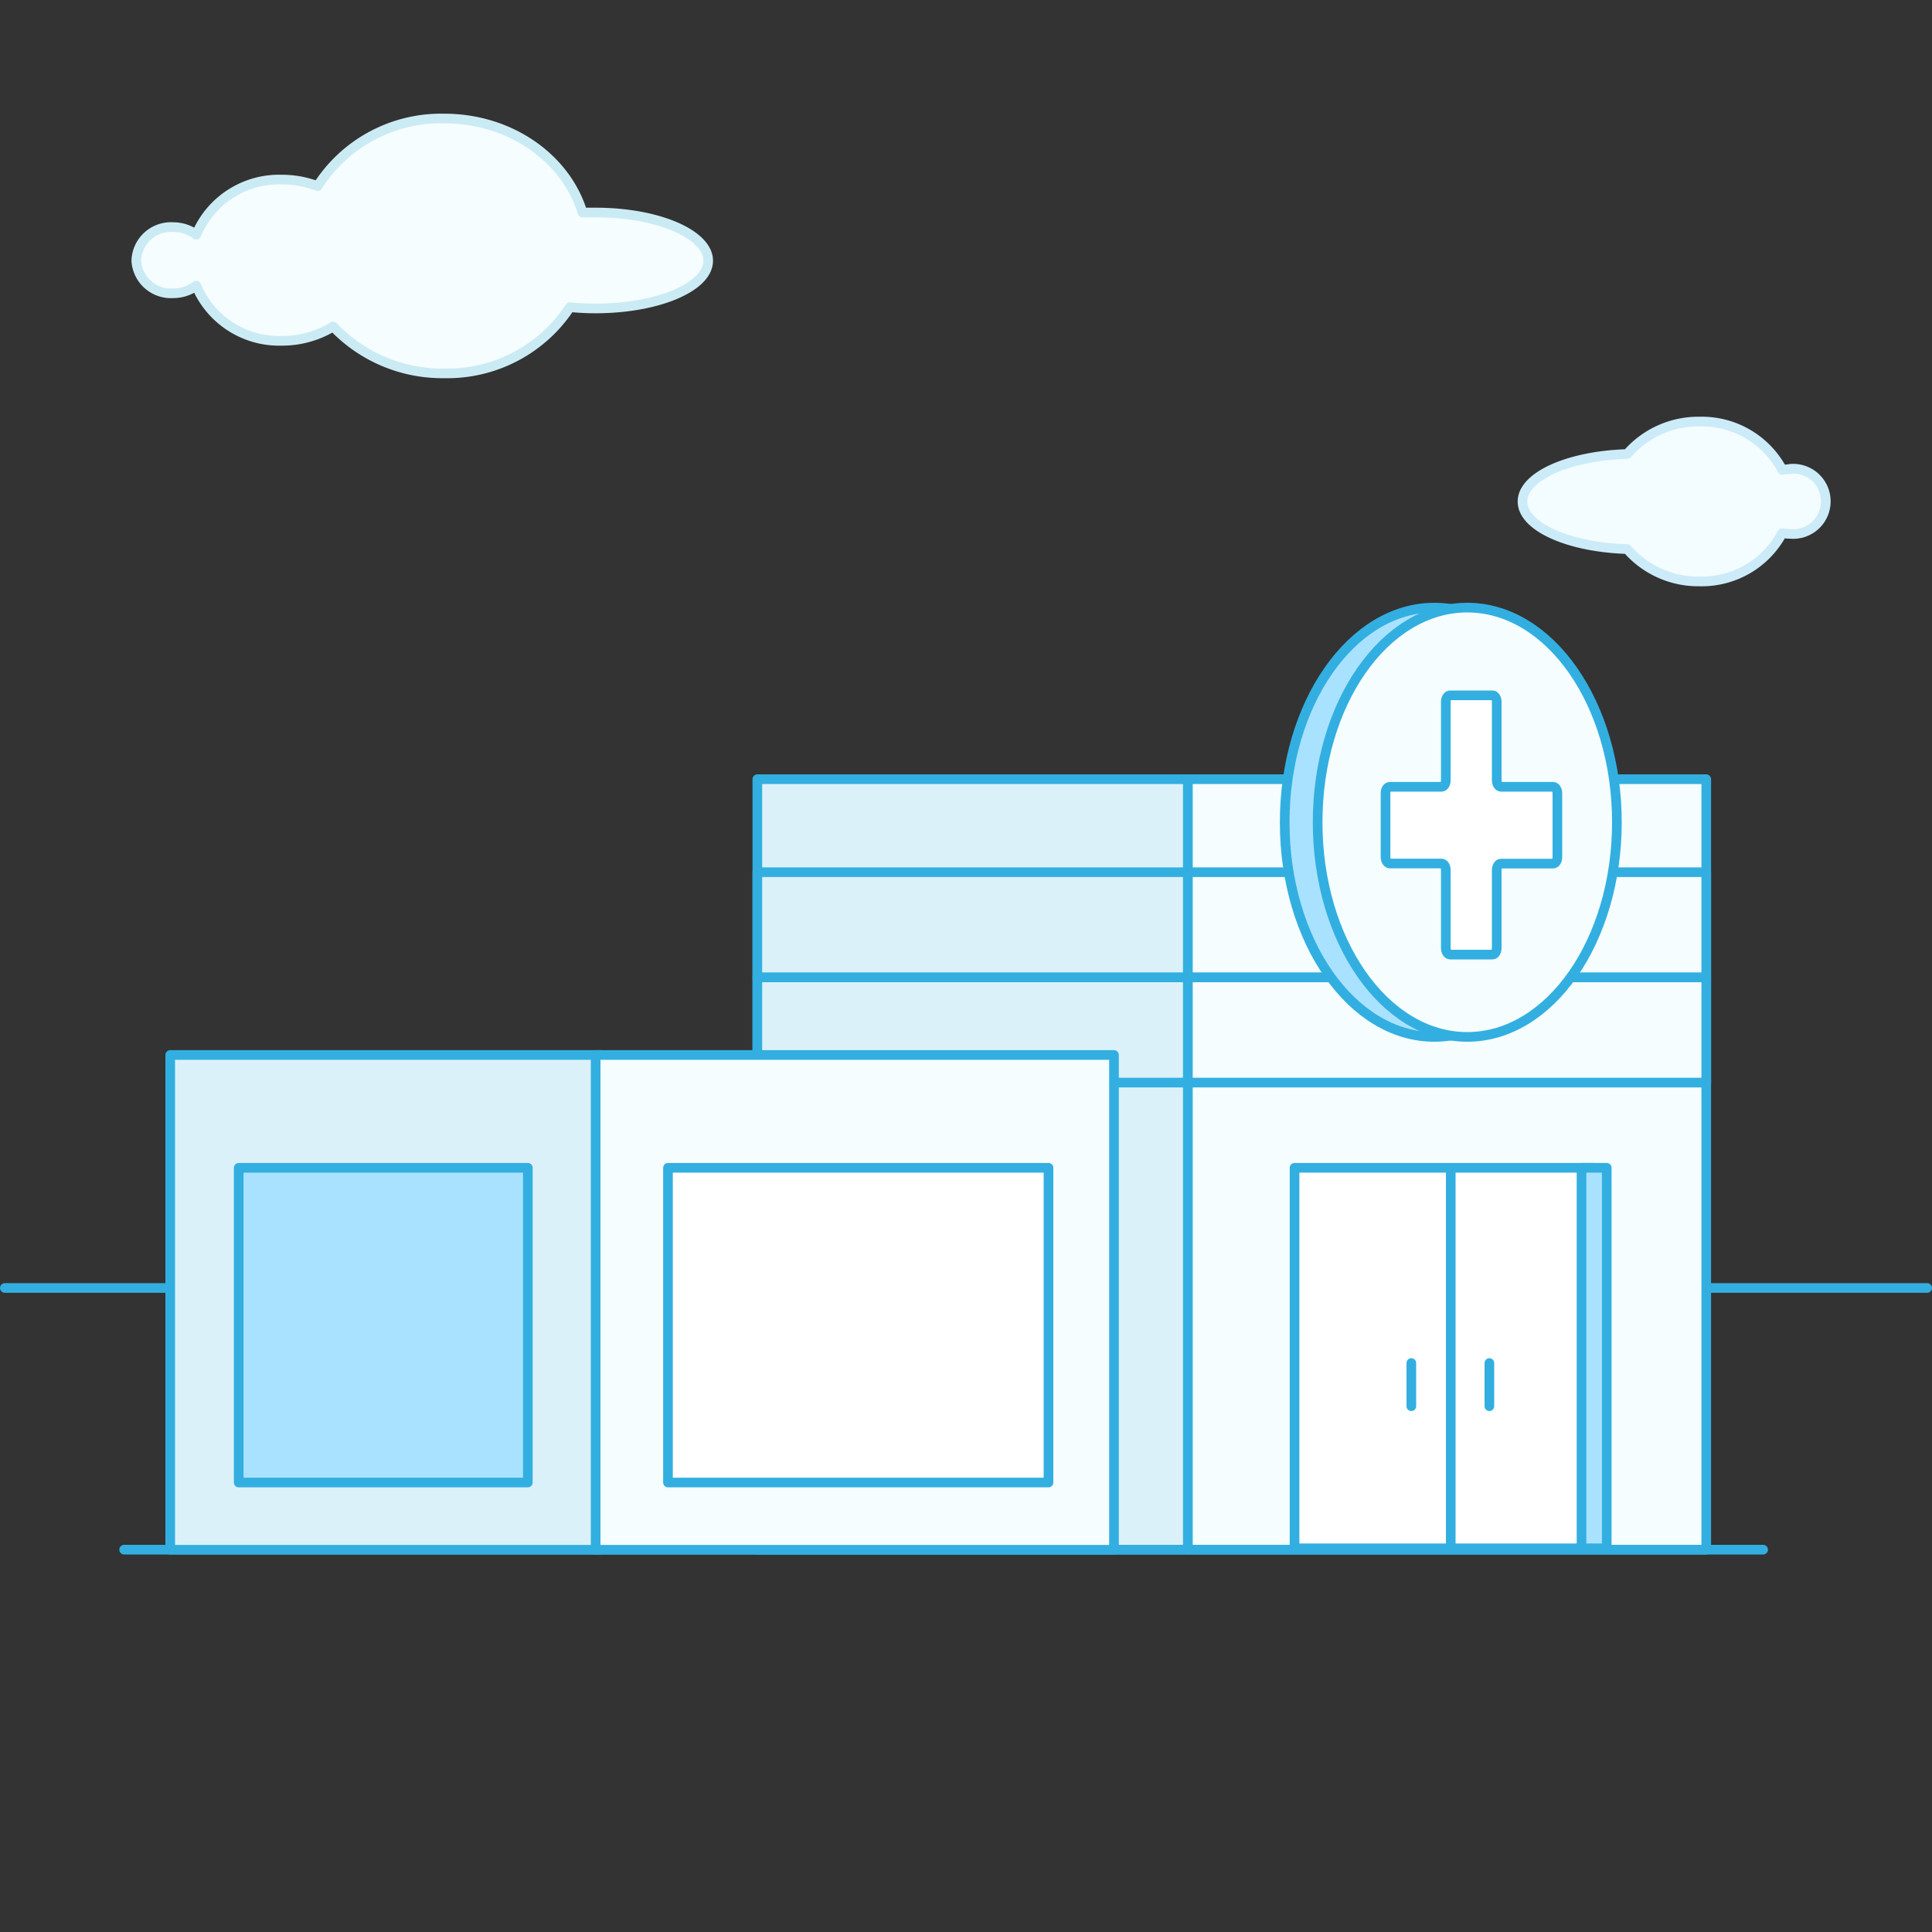 <svg id="Layer_1" data-name="Layer 1" xmlns="http://www.w3.org/2000/svg" viewBox="0 0 200 200"><rect x="0" y="0" width="200" height="200" fill="#333333" stroke="none"/><defs><style>.cls-1,.cls-5{fill:#f5fdff;}.cls-1{stroke:#cbebf4;}.cls-1,.cls-2,.cls-3,.cls-4,.cls-5,.cls-6,.cls-7{stroke-linecap:round;stroke-linejoin:round;}.cls-2{fill:#f3fcff;stroke:#ccebf8;}.cls-3{fill:none;}.cls-3,.cls-4,.cls-5,.cls-6,.cls-7{stroke:#32afe0;}.cls-4{fill:#dbf1fa;}.cls-6{fill:#fff;}.cls-7{fill:#a9e2ff;}</style></defs><title>74</title><path class="cls-1" d="M61.66,22c-.46,0-.91,0-1.36,0-1.7-5.6-7.45-9.73-14.3-9.73a15.15,15.15,0,0,0-13.12,7,10.31,10.31,0,0,0-3.7-.68,9.29,9.29,0,0,0-8.86,5.71,4,4,0,0,0-2.42-.79A3.59,3.59,0,0,0,14.11,27a3.59,3.59,0,0,0,3.79,3.36,4,4,0,0,0,2.42-.79,9.29,9.29,0,0,0,8.86,5.71,10.12,10.12,0,0,0,5.31-1.48A15.57,15.57,0,0,0,46,38.65,15.19,15.19,0,0,0,59,31.8c.85.08,1.73.13,2.64.13,6.44,0,11.67-2.21,11.67-4.94S68.11,22,61.66,22Z"/><path class="cls-2" d="M185.27,48.57a4.27,4.27,0,0,0-.77.07,9.43,9.43,0,0,0-8.56-5A9.73,9.73,0,0,0,168.45,47c-6.06.18-10.84,2.31-10.84,4.92s4.79,4.74,10.84,4.92a9.73,9.73,0,0,0,7.48,3.35,9.43,9.43,0,0,0,8.56-5,4.27,4.27,0,0,0,.77.07,3.38,3.38,0,1,0,0-6.72Z"/><line class="cls-3" x1="12.85" y1="160.42" x2="182.52" y2="160.42"/><line class="cls-3" x1="0.5" y1="133.33" x2="199.5" y2="133.33"/><rect class="cls-4" x="78.4" y="80.66" width="44.57" height="79.76"/><rect class="cls-4" x="17.62" y="109.21" width="44.57" height="51.22"/><rect class="cls-5" x="122.97" y="80.66" width="53.66" height="79.76"/><rect class="cls-4" x="78.4" y="90.29" width="44.57" height="10.89"/><rect class="cls-5" x="122.97" y="90.29" width="53.66" height="10.89"/><rect class="cls-4" x="78.4" y="101.18" width="44.57" height="10.89"/><rect class="cls-5" x="122.97" y="101.18" width="53.66" height="10.89"/><rect class="cls-6" x="134.02" y="120.89" width="31.01" height="39.39" transform="translate(299.04 281.17) rotate(-180)"/><rect class="cls-7" x="163.72" y="120.89" width="2.61" height="39.39" transform="translate(330.05 281.17) rotate(-180)"/><ellipse class="cls-7" cx="148.48" cy="85.12" rx="15.49" ry="22.22"/><ellipse class="cls-5" cx="151.89" cy="85.12" rx="15.49" ry="22.22"/><path class="cls-6" d="M143.87,81.45h5.36c.24,0,.44-.3.44-.67V72.65c0-.37.2-.67.44-.67h4.39c.24,0,.44.3.44.67v8.13c0,.37.2.67.44.67h5.4c.24,0,.44.3.44.67v6.61c0,.37-.2.67-.44.67h-5.4c-.24,0-.44.3-.44.67v8.08c0,.37-.2.67-.44.67h-4.39c-.24,0-.44-.3-.44-.67V90.06c0-.37-.2-.67-.44-.67h-5.36c-.24,0-.44-.3-.44-.67V82.12C143.42,81.75,143.62,81.45,143.87,81.45Z"/><line class="cls-3" x1="146.1" y1="145.57" x2="146.1" y2="141.1"/><line class="cls-3" x1="154.18" y1="145.57" x2="154.18" y2="141.1"/><rect class="cls-5" x="61.66" y="109.21" width="53.66" height="51.22"/><rect class="cls-6" x="69.15" y="120.89" width="39.39" height="32.58"/><rect class="cls-7" x="24.71" y="120.89" width="29.93" height="32.58"/><line class="cls-3" x1="150.18" y1="121.4" x2="150.18" y2="160.27"/></svg>